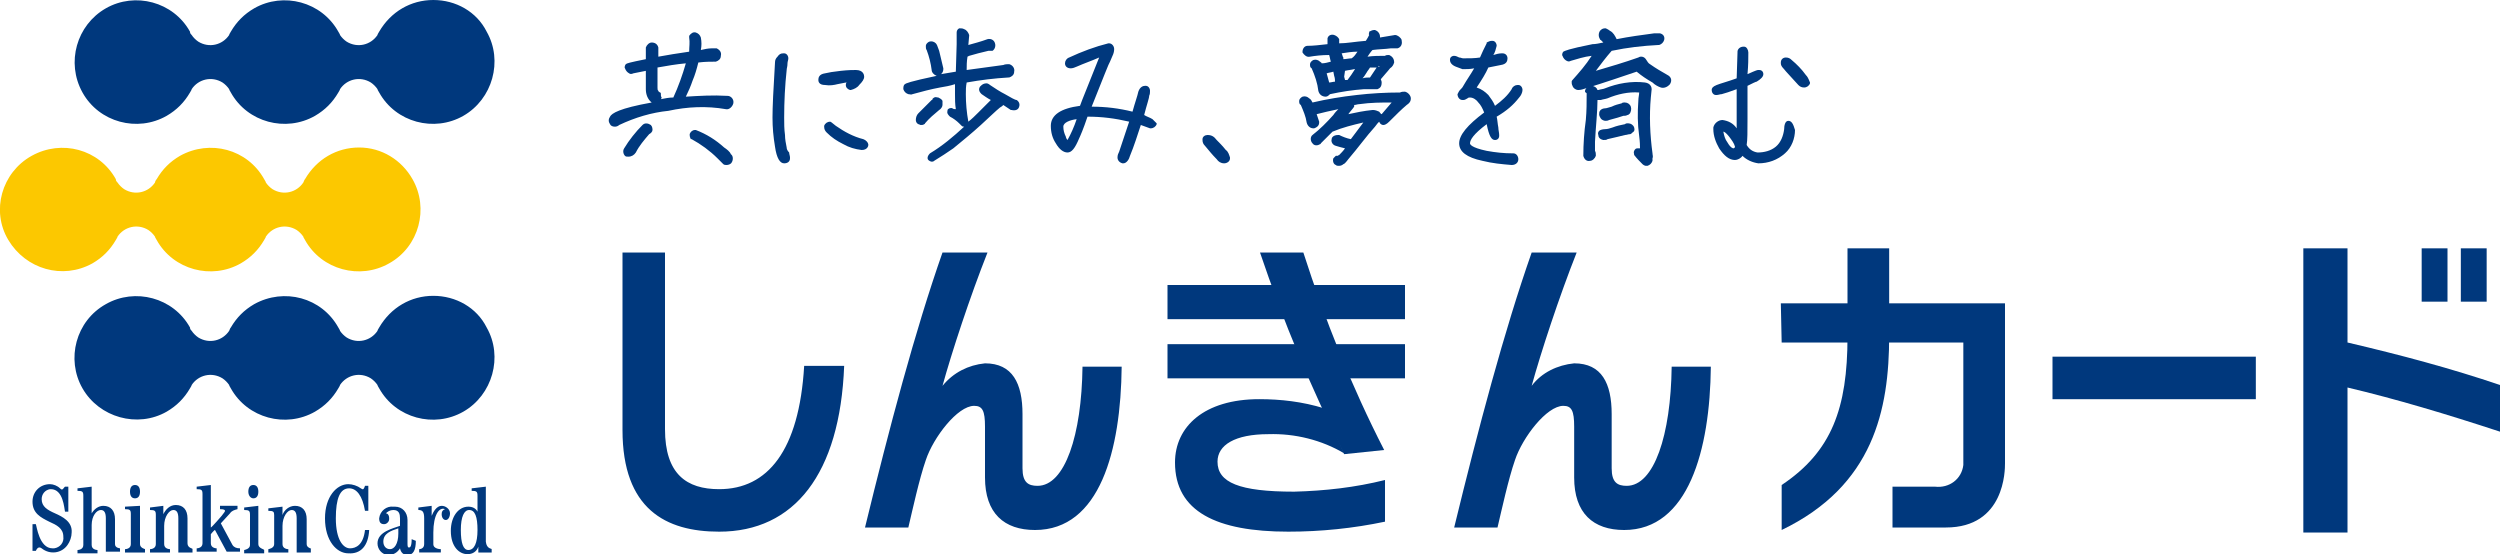 <?xml version="1.0" encoding="utf-8"?>
<!-- Generator: Adobe Illustrator 27.4.0, SVG Export Plug-In . SVG Version: 6.00 Build 0)  -->
<svg version="1.1" id="レイヤー_1" xmlns="http://www.w3.org/2000/svg" xmlns:xlink="http://www.w3.org/1999/xlink" x="0px"
	 y="0px" width="300px" height="66.5px" viewBox="0 0 300 66.5" style="enable-background:new 0 0 300 66.5;" xml:space="preserve">
<style type="text/css">
	.st0{fill:#00387D;}
	.st1{fill:#FCC800;}
</style>
<path class="st0" d="M6.6,61.6C5.7,61.2,5,60.8,5,59.9c0-0.6,0.4-1.1,1-1.2c0,0,0.1,0,0.1,0c1.5,0,1.6,2.3,1.7,2.7h0.4v-3H7.8
	l-0.1,0.1c-0.2,0.3-0.3,0.3-0.5,0.1c-0.3-0.3-0.8-0.5-1.2-0.5c-1.2,0-2.1,0.9-2.1,2.1c0,0,0,0,0,0c0,1.4,1,1.9,2,2.4
	c0.9,0.4,1.7,0.8,1.7,1.8c0.1,0.7-0.4,1.3-1.1,1.4c-0.1,0-0.1,0-0.2,0c-1.6,0-1.9-2.7-2-2.9H3.9v3.2h0.4c0.1-0.2,0.3-0.6,0.7-0.3
	c1,0.8,2.4,0.6,3.1-0.4c0.3-0.4,0.5-1,0.5-1.5C8.7,62.6,7.5,62,6.6,61.6 M49.4,64.7c0,0.9-0.2,1-0.3,1c-0.1,0-0.2,0-0.2-0.4v-2.9
	c0-0.9-0.6-1.6-1.5-1.6c-0.1,0-0.2,0-0.2,0c-0.8-0.1-1.6,0.5-1.7,1.4c0,0,0,0,0,0c0,0.5,0.2,0.7,0.6,0.7c0.3,0,0.6-0.3,0.6-0.6
	c0,0,0,0,0-0.1c0-0.4-0.2-0.6-0.4-0.6c0.2-0.2,0.5-0.4,0.9-0.4c0.7,0,0.8,0.5,0.8,1v0.9c-0.8,0.3-2.7,0.7-2.7,2.1
	c0,0.7,0.5,1.3,1.2,1.4c0,0,0.1,0,0.1,0c0.6,0,1.1-0.3,1.4-0.8c0.1,0.5,0.4,0.8,0.9,0.8c0.7,0,1-0.6,1-1.7L49.4,64.7z M47.8,63.4V64
	c0,1.3-0.5,1.9-1,1.9c-0.5,0-0.8-0.4-0.8-0.9C46,64,46.9,63.7,47.8,63.4 M53,60.7c-0.6,0-1,0.7-1.2,1.2v-1.2l-1.6,0.2v0.3h0
	c0.5,0,0.7,0.2,0.7,1v3.1c0,0.6-0.6,0.6-0.6,0.6v0.4h2.6v-0.4c0,0-0.9,0-0.9-0.6v-1.4c0-2.1,0.7-3.1,1.4-2.8
	c-0.3,0.1-0.4,0.3-0.4,0.6c0,0.4,0.2,0.7,0.5,0.7S54,62,54,61.6C54,61.1,53.5,60.7,53,60.7C53,60.7,53,60.7,53,60.7 M58.3,65v-6.6
	l-1.7,0.2v0.3h0c0.6,0,0.7,0.1,0.7,0.6v1.9c-0.2-0.4-0.6-0.6-1.1-0.6c-1.2,0-2.1,1.2-2.1,2.9c0,1.9,1,2.8,2,2.8
	c0.6,0,1.1-0.3,1.3-0.9v0.7H59v-0.4C59,65.8,58.4,65.9,58.3,65 M57.3,63.6c0,1.6-0.4,2.4-1.1,2.4c-0.6,0-0.9-0.8-0.9-2.4
	s0.4-2.4,1-2.4C57,61.2,57.3,62,57.3,63.6 M31,65.3v-4.6l-1.7,0.2v0.3h0c0.6,0,0.7,0.1,0.7,0.6v3.6c0,0.5-0.7,0.6-0.7,0.6v0.4h2.4
	v-0.4C31.7,65.9,31,65.8,31,65.3 M30.4,59.8c0.4,0,0.6-0.3,0.6-0.8s-0.2-0.8-0.6-0.8s-0.6,0.3-0.6,0.8S30.1,59.8,30.4,59.8
	 M16.8,65.3v-4.6L15,60.8v0.3h0c0.6,0,0.7,0.1,0.7,0.6v3.6c0,0.6-0.7,0.6-0.7,0.6v0.4h2.4v-0.4C17.5,65.9,16.8,65.8,16.8,65.3
	 M16.2,59.8c0.4,0,0.6-0.3,0.6-0.8s-0.2-0.8-0.6-0.8s-0.6,0.3-0.6,0.8S15.8,59.8,16.2,59.8 M27.9,65.4l-1.4-2.6c0,0,1.1-1.2,1.1-1.2
	c0.2-0.3,0.5-0.4,0.9-0.5h0v-0.4h-2.1v0.4h0c0.5,0,0.6,0.1,0.6,0.2c0,0.1-0.1,0.2-0.4,0.6c0,0-1.2,1.4-1.3,1.4v-5.1l-1.7,0.2v0.3h0
	c0.6,0,0.7,0.1,0.7,0.6v5.9c0,0.6-0.7,0.6-0.7,0.6v0.4H26v-0.4c0,0-0.7,0-0.7-0.6v-1.1c0,0,0.4-0.5,0.5-0.5l1.4,2.6h1.6v-0.4
	C28.4,65.8,28.1,65.7,27.9,65.4 M13.8,65.3v-3c0-1-0.5-1.6-1.4-1.6c-0.6,0-1.1,0.4-1.4,0.9v-3.2l-1.7,0.2v0.3h0
	c0.6,0,0.7,0.1,0.7,0.6v5.9c0,0.6-0.7,0.6-0.7,0.6v0.4h2.4v-0.4c0,0-0.7,0-0.7-0.6V63c0-1.1,0.6-1.8,1.1-1.8c0.4,0,0.6,0.3,0.6,1v4
	h1.7v-0.4C14.5,65.8,13.8,65.8,13.8,65.3 M22.5,65.2v-3c0-1-0.5-1.6-1.4-1.6c-0.7,0-1.2,0.5-1.5,1.1v-1L18,60.9v0.3h0
	c0.6,0,0.7,0.1,0.7,0.6v3.5c0,0.6-0.7,0.6-0.7,0.6v0.4h2.4v-0.4c0,0-0.7,0-0.7-0.6v-2.2c0-1.1,0.6-1.9,1.1-1.9c0.4,0,0.6,0.3,0.6,1
	v4.1h1.7v-0.4C23.2,65.8,22.5,65.8,22.5,65.2 M36.8,65.3v-3c0-1-0.5-1.6-1.4-1.6c-0.7,0-1.3,0.5-1.5,1.1v-1l-1.7,0.2v0.3h0
	c0.6,0,0.7,0.1,0.7,0.5v3.5c0,0.5-0.7,0.6-0.7,0.6v0.4h2.4v-0.4c0,0-0.7,0-0.7-0.6v-2.2c0-1.1,0.6-1.9,1.1-1.9c0.4,0,0.6,0.3,0.6,1
	v4.1h1.7v-0.4C37.5,65.8,36.8,65.8,36.8,65.3 M44.3,63.6h-0.5v0c-0.2,1.8-1.1,2.2-1.8,2.2c-0.8,0-1.7-1-1.7-3.6
	c0-2.4,0.5-3.6,1.6-3.6c0.9,0,1.6,0.9,1.9,2.7v0h0.4v-3h-0.4l0,0c-0.2,0.6-0.3,0.4-0.5,0.3c-0.4-0.3-1-0.5-1.5-0.5
	c-1.4,0-2.8,1.5-2.8,4.1c0,2.7,1.4,4.2,2.8,4.2C43.3,66.5,44.2,65.5,44.3,63.6L44.3,63.6z M52,0c-2.7,0-5.1,1.4-6.5,3.8
	c-0.1,0.2-0.2,0.3-0.2,0.4c-0.8,1.2-2.4,1.6-3.7,0.8c-0.3-0.2-0.6-0.5-0.8-0.8c0-0.1-0.1-0.2-0.2-0.4c-2-3.6-6.6-4.8-10.1-2.8
	c-1.2,0.7-2.1,1.6-2.8,2.8c-0.1,0.2-0.2,0.3-0.2,0.4c-0.8,1.2-2.4,1.6-3.7,0.8c-0.3-0.2-0.6-0.5-0.8-0.8c-0.1-0.1-0.2-0.2-0.2-0.4
	c-2-3.6-6.6-4.8-10.1-2.8S7.9,7.5,9.9,11.1s6.6,4.8,10.1,2.8c1.2-0.7,2.1-1.6,2.8-2.8c0.1-0.2,0.2-0.3,0.2-0.4
	c0.8-1.2,2.4-1.6,3.7-0.8c0.3,0.2,0.6,0.5,0.8,0.8c0,0.1,0.1,0.2,0.2,0.4c2,3.6,6.6,4.8,10.1,2.8c1.2-0.7,2.1-1.6,2.8-2.8
	c0.1-0.2,0.2-0.3,0.2-0.4c0.8-1.2,2.4-1.6,3.7-0.8c0.3,0.2,0.6,0.5,0.8,0.8c0,0.1,0.1,0.2,0.2,0.4c2,3.6,6.6,4.8,10.1,2.8
	s4.8-6.6,2.8-10.1C57.2,1.4,54.7,0,52,0"/>
<path class="st1" d="M43.1,17.7c-2.7,0-5.1,1.4-6.5,3.8c-0.1,0.1-0.1,0.2-0.2,0.4c-0.8,1.2-2.4,1.6-3.7,0.8
	c-0.3-0.2-0.6-0.5-0.8-0.8c0-0.1-0.1-0.2-0.2-0.4c-2-3.6-6.5-4.8-10.1-2.8c-1.2,0.7-2.1,1.6-2.8,2.8c-0.1,0.1-0.2,0.3-0.2,0.4
	c-0.8,1.2-2.4,1.6-3.7,0.8c-0.3-0.2-0.6-0.5-0.8-0.8c-0.1-0.1-0.2-0.2-0.2-0.4c-2-3.6-6.5-4.8-10.1-2.8S-1.1,25.3,1,28.8
	s6.5,4.8,10.1,2.8c1.2-0.7,2.1-1.6,2.8-2.8c0.1-0.2,0.2-0.3,0.2-0.4c0.8-1.2,2.4-1.6,3.7-0.8c0.3,0.2,0.6,0.5,0.8,0.8
	c0,0.1,0.1,0.2,0.2,0.4c2,3.6,6.6,4.8,10.1,2.8c1.2-0.7,2.1-1.6,2.8-2.8c0.1-0.2,0.2-0.3,0.2-0.4c0.8-1.2,2.4-1.6,3.7-0.8
	c0.3,0.2,0.6,0.5,0.8,0.8c0,0.1,0.1,0.2,0.2,0.4c2,3.6,6.6,4.8,10.1,2.8c3.6-2,4.8-6.6,2.8-10.1C48.2,19.2,45.8,17.7,43.1,17.7"/>
<path class="st0" d="M52,35.5c-2.7,0-5.1,1.4-6.5,3.8c-0.1,0.2-0.2,0.3-0.2,0.4c-0.8,1.2-2.4,1.6-3.7,0.8c-0.3-0.2-0.6-0.5-0.8-0.8
	c0-0.1-0.1-0.2-0.2-0.4c-2-3.6-6.5-4.8-10.1-2.8c-1.2,0.7-2.1,1.6-2.8,2.8c-0.1,0.1-0.1,0.2-0.2,0.4c-0.8,1.2-2.4,1.6-3.7,0.8
	c-0.3-0.2-0.6-0.5-0.8-0.8c-0.1-0.1-0.2-0.2-0.2-0.4c-2-3.6-6.6-4.8-10.1-2.8c-3.6,2-4.8,6.6-2.8,10.1s6.6,4.8,10.1,2.8
	c1.2-0.7,2.1-1.6,2.8-2.8c0.1-0.2,0.2-0.3,0.2-0.4c0.8-1.2,2.4-1.6,3.7-0.8c0.3,0.2,0.6,0.5,0.8,0.8c0,0.1,0.1,0.2,0.2,0.4
	c2,3.6,6.6,4.8,10.1,2.8c1.2-0.7,2.1-1.6,2.8-2.8c0.1-0.2,0.2-0.3,0.2-0.4c0.8-1.2,2.4-1.6,3.7-0.8c0.3,0.2,0.6,0.5,0.8,0.8
	c0,0.1,0.1,0.2,0.2,0.4c2,3.6,6.6,4.8,10.1,2.8s4.8-6.6,2.8-10.1C57.2,36.9,54.7,35.5,52,35.5 M78.1,15c-0.3-0.2-0.7-0.3-1,0
	c-0.8,0.8-1.6,1.8-2.2,2.8c-0.2,0.3-0.1,0.7,0.1,0.9c0,0,0,0,0,0c0.1,0.1,0.2,0.1,0.4,0.1c0.4,0,0.7-0.2,0.9-0.5
	c0.4-0.8,1-1.5,1.6-2.2c0.2-0.1,0.4-0.3,0.4-0.5C78.3,15.5,78.3,15.2,78.1,15C78.1,15.1,78.1,15.1,78.1,15 M86.9,17.7
	c-1-0.9-2.1-1.6-3.4-2.1c0,0-0.1,0-0.1,0c-0.3,0-0.5,0.2-0.6,0.4c-0.1,0.2,0,0.5,0.1,0.7c0,0,0,0,0.1,0c1.1,0.6,2.2,1.4,3.1,2.3
	c0.6,0.6,0.7,0.7,0.7,0.7c0.1,0.1,0.3,0.1,0.4,0.1c0.2,0,0.5-0.1,0.6-0.3c0.2-0.3,0.2-0.8-0.1-1C87.6,18.2,87.2,17.9,86.9,17.7
	 M87.1,13.1c0.4,0.1,0.8-0.3,0.9-0.7c0,0,0,0,0,0c0.1-0.5-0.3-0.9-0.7-0.9c0,0-0.1,0-0.1,0c-1.6-0.1-3.3,0-4.9,0.1
	c0.3-0.6,0.6-1.3,0.8-1.9c0.3-0.7,0.5-1.4,0.7-2.2c0.8-0.1,1.5-0.1,2-0.1c0,0,0,0,0.1,0c0.3-0.1,0.6-0.3,0.6-0.7
	c0.1-0.4-0.1-0.7-0.5-0.9l0,0c-0.2,0-0.4,0-0.6,0c-0.4,0-0.9,0.1-1.3,0.2c0.1-0.5,0.1-1,0-1.5c-0.1-0.3-0.3-0.5-0.6-0.6
	c-0.3-0.1-0.6,0.1-0.8,0.4c0,0,0,0.1,0,0.2c0.1,0.6,0,1.1,0,1.7v0c-1.4,0.2-2.6,0.4-3.7,0.6l0-1.1c-0.1-0.4-0.4-0.6-0.8-0.6
	c-0.3,0-0.6,0.3-0.7,0.6l0,1.4c-2,0.4-2.3,0.5-2.4,0.6c-0.1,0.1-0.2,0.4-0.1,0.5c0.1,0.3,0.3,0.5,0.5,0.6c0.1,0.1,0.3,0.1,0.5,0
	c0.5-0.1,1-0.2,1.5-0.3l0,2.2c0,0.6,0.2,1.2,0.7,1.6c-3.9,0.7-4.8,1.3-5,1.7c-0.2,0.3-0.2,0.6,0,0.9c0.1,0.2,0.3,0.3,0.6,0.3
	c0.2,0,0.4-0.1,0.5-0.2c1.9-0.9,3.9-1.5,5.9-1.7C82.5,12.8,84.8,12.7,87.1,13.1 M79.3,11.2c0,0,0-0.1-0.1-0.1C79.1,11,79,11,79,10.9
	c-0.1-0.1-0.1-0.2-0.1-0.4l0-2.4c1.1-0.2,2.3-0.4,3.4-0.5c-0.4,1.4-0.9,2.8-1.5,4.1c-0.5,0-1,0.1-1.5,0.2c0,0,0.1-0.1,0.1-0.2
	C79.3,11.6,79.3,11.4,79.3,11.2 M100.5,10.1c0.6-0.1,0.9-0.2,1.1-0.2c-0.1,0.1-0.1,0.2-0.1,0.3c0,0.3,0.2,0.5,0.5,0.6
	c0,0,0.1,0,0.1,0c0.4-0.1,0.8-0.3,1-0.6c0.4-0.4,0.6-0.7,0.6-1c0-0.2-0.1-0.8-1-0.8c-0.3,0-0.9,0-1.8,0.1c-0.9,0.1-1.5,0.2-1.9,0.3
	c-0.7,0.1-0.8,0.5-0.8,0.8c0,0.2,0.1,0.6,0.8,0.6C99.6,10.3,100.1,10.2,100.5,10.1 M94.4,17.7c-0.1-0.5-0.2-1-0.2-1.5
	c-0.1-0.7-0.1-1.4-0.1-2.1c0-1.9,0.1-3.9,0.3-5.7c0-0.2,0.1-0.4,0.1-0.8c0-0.2,0.1-0.4,0.1-0.6c0-0.3-0.2-0.6-0.5-0.6
	c0,0-0.1,0-0.1,0c-0.3,0-0.5,0.1-0.7,0.4C93.1,7,93,7.2,93,7.5c-0.2,3.2-0.3,5.4-0.3,6.6c0,1.2,0.1,2.3,0.3,3.5c0.2,1.4,0.6,2,1.1,2
	c0.4,0,0.7-0.2,0.7-0.6c0,0,0-0.1,0-0.1c0-0.2-0.1-0.4-0.1-0.6C94.5,18.1,94.4,17.9,94.4,17.7 M103.6,16.7c-1.2-0.3-2.3-0.9-3.3-1.6
	c-0.5-0.4-0.6-0.5-0.7-0.5c-0.3,0-0.6,0.2-0.7,0.5c0,0,0,0.1,0,0.1c0,0.3,0.1,0.5,0.3,0.7c0.6,0.6,1.2,1,2,1.4
	c0.7,0.4,1.4,0.6,2.2,0.7c0.7,0,0.8-0.5,0.8-0.6C104.2,17.1,103.9,16.8,103.6,16.7 M120.6,11.3c-0.6-0.3-1.2-0.7-1.8-1.1
	c-0.1-0.1-0.3-0.2-0.4-0.2c-0.3,0-0.5,0.1-0.7,0.3c0,0,0,0-0.1,0.1c-0.2,0.3-0.1,0.6,0.1,0.8c0,0,0,0,0.1,0.1
	c0.3,0.2,0.7,0.5,1.1,0.7l-1.5,1.5c-0.4,0.4-0.8,0.8-1.2,1.1c-0.2-1.1-0.3-2.2-0.3-3.3c0-0.5,0-0.9,0.1-1.4c1.7-0.3,3.3-0.5,5-0.6
	c0,0,0,0,0.1,0c0.3-0.1,0.6-0.3,0.6-0.7c0.1-0.4-0.2-0.8-0.6-0.9c-0.2,0-0.5,0-0.7,0.1c-1.5,0.2-3,0.4-4.4,0.6c0-0.5,0-1,0.1-1.6
	l0.2-0.1c0.7-0.2,1.4-0.4,2.3-0.6c0.1,0,0.2,0,0.4,0c0,0,0.1,0,0.1,0c0.3-0.2,0.4-0.6,0.3-0.9c-0.1-0.4-0.5-0.6-0.9-0.5
	c-0.8,0.3-1.6,0.5-2.3,0.7l0.1-1.1c0,0,0-0.1,0-0.1c-0.1-0.3-0.3-0.6-0.6-0.7c-0.2-0.1-0.3-0.1-0.5-0.1c0,0,0,0-0.1,0
	c-0.2,0.1-0.3,0.3-0.3,0.5c0,0.5,0,0.9,0,1.4l-0.1,3.3c-0.6,0.1-1.2,0.2-1.8,0.3c0.2-0.1,0.3-0.4,0.3-0.6c0,0,0-0.1,0-0.1l-0.5-2.1
	c-0.2-0.6-0.3-0.8-0.4-0.9c-0.2-0.2-0.5-0.3-0.8-0.2c-0.2,0.1-0.4,0.3-0.4,0.5c0,0.2,0,0.4,0.1,0.5c0.3,0.8,0.5,1.6,0.6,2.4
	c0,0.3,0.3,0.6,0.6,0.7h0c-3.3,0.7-3.7,0.9-3.8,1c-0.2,0.1-0.2,0.4-0.2,0.6c0.1,0.3,0.3,0.5,0.6,0.6c0.2,0,0.3,0.1,0.5,0
	c1.1-0.3,2.2-0.6,3.3-0.8c0.6-0.1,1.2-0.2,1.8-0.4c0,0.4,0,0.8,0,1.2c0,0.6,0,1.2,0.1,1.8c-0.1,0-0.3,0-0.4-0.1
	c-0.2-0.1-0.5,0-0.6,0.2c0,0,0,0,0,0.1c-0.1,0.3,0.1,0.5,0.3,0.7c0.4,0.2,0.8,0.5,1.1,0.8c0.1,0.1,0.2,0.2,0.3,0.3
	c0.1,0.1,0.2,0.1,0.3,0.1c-1.3,1.2-2.6,2.3-4.1,3.2c-0.4,0.4-0.3,0.7-0.2,0.8c0.1,0.1,0.3,0.2,0.4,0.2c0.1,0,0.2,0,0.3-0.1
	c0.8-0.5,1.6-1,2.3-1.5c1.1-0.9,2.2-1.8,3.3-2.8c1.1-1,1.8-1.7,2.3-2.1c0.2-0.1,0.3-0.2,0.4-0.3l0.9,0.6c0,0,0,0,0.1,0
	c0.4,0.1,0.8,0,0.9-0.4c0,0,0,0,0,0c0.1-0.3,0-0.6-0.3-0.8C121.8,12,121.3,11.7,120.6,11.3"/>
<path class="st0" d="M112.7,13.2c0.2-0.1,0.4-0.4,0.4-0.6c0-0.1,0-0.3,0-0.4c0,0,0,0,0-0.1c-0.1-0.2-0.3-0.3-0.5-0.4
	c-0.2,0-0.3-0.1-0.5,0c-0.1,0.1-0.2,0.1-0.2,0.2c0,0,0,0.1-0.1,0.1l-1.4,1.4c-0.1,0.1-0.1,0.1-0.2,0.2l0,0c-0.2,0.2-0.3,0.5-0.3,0.8
	c0,0.2,0.1,0.4,0.3,0.5c0.1,0,0.2,0.1,0.3,0.1c0.1,0,0.3,0,0.4-0.1c0,0,0.1,0,0.1-0.1C111.5,14.2,112.1,13.7,112.7,13.2 M138.3,14.3
	c-0.3-0.2-0.7-0.3-1-0.5c0.3-1.2,0.6-2,0.6-2.3c0.1-0.2,0.1-0.4,0.1-0.6c0-0.3-0.2-0.6-0.5-0.6c0,0-0.1,0-0.1,0
	c-0.2,0-0.6,0.1-0.8,0.7c-0.1,0.5-0.4,1.3-0.7,2.4c-1.6-0.4-3.2-0.6-4.9-0.6c1.4-3.5,2.1-5.3,2.2-5.4l0.3-0.7
	c0.1-0.2,0.2-0.5,0.2-0.8c0-0.4-0.3-0.7-0.6-0.7c0,0-0.1,0-0.1,0c-1.6,0.4-3.2,1-4.7,1.7c-0.3,0.1-0.5,0.4-0.5,0.7
	c0,0.3,0.2,0.6,0.7,0.6c0.2,0,0.5-0.1,0.7-0.2c0.9-0.4,1.8-0.7,2.7-1.1c-1.3,3.3-2.1,5.2-2.3,5.8c-2.3,0.3-3.5,1.1-3.5,2.4
	c0,0.8,0.2,1.5,0.6,2.1c0.4,0.7,0.9,1.1,1.4,1.1c0.5,0,0.9-0.5,1.4-1.7c0.1-0.2,0.5-1.1,1-2.6c1.7,0,3.3,0.2,5,0.6
	c-0.4,1.2-0.8,2.4-1.2,3.6c-0.1,0.2-0.2,0.4-0.2,0.7c0,0.3,0.2,0.6,0.6,0.7c0,0,0.1,0,0.1,0c0.4,0,0.7-0.5,0.8-0.9
	c0.5-1.2,0.9-2.5,1.3-3.7l1.1,0.4c0,0,0.1,0,0.1,0c0.3,0,0.6-0.2,0.7-0.5c0,0,0-0.1,0-0.1C138.7,14.7,138.5,14.5,138.3,14.3
	 M128.1,16.8c-0.1-0.1-0.2-0.3-0.2-0.4c-0.2-0.4-0.3-0.8-0.3-1.2c0-0.5,0.8-0.8,1.6-0.9C128.9,15.2,128.5,16.1,128.1,16.8 M146,16.8
	c-0.3-0.4-0.6-0.6-1.1-0.6c-0.3,0-0.6,0.2-0.6,0.5c0,0,0,0.1,0,0.1c0,0.3,0.1,0.5,0.3,0.7c0.5,0.6,0.9,1.1,1.4,1.6
	c0.2,0.3,0.5,0.5,0.9,0.5c0.3,0,0.7-0.2,0.7-0.6c0,0,0-0.1,0-0.1c-0.1-0.3-0.2-0.7-0.5-0.9C146.7,17.5,146.3,17.1,146,16.8
	 M157.2,6.8c0.6-0.1,1.4-0.2,2.3-0.2c0.1,0.3,0.1,0.5,0.2,0.8c-0.4,0.1-0.7,0.2-1.1,0.2c0-0.1-0.1-0.1-0.2-0.2
	c-0.2-0.2-0.5-0.3-0.8-0.2c-0.2,0.1-0.4,0.3-0.4,0.5c0,0.2,0,0.4,0.2,0.5c0.4,0.9,0.7,1.8,0.8,2.7c0.1,0.4,0.4,0.7,0.9,0.7
	c0.2,0,0.4-0.2,0.5-0.3c1.4-0.3,2.7-0.5,4.1-0.6c0.3,0,0.6,0,0.9,0c0.2,0,0.4,0,0.6,0c0,0,0.1,0,0.1,0c0.2-0.1,0.5-0.2,0.5-0.8
	c0-0.2-0.1-0.3-0.1-0.4c0.4-0.5,0.8-0.9,1.1-1.3c0.3-0.2,0.4-0.4,0.5-0.7c0-0.6-0.4-0.8-0.6-0.9c-0.2,0-0.4,0-0.5,0.1
	c-0.7,0-1.4,0-2.1,0.1c0.2-0.3,0.4-0.6,0.6-0.8c0.7-0.1,1.5-0.1,2.2-0.2c0.2,0,0.3,0,0.5,0c0.1,0,0.2,0,0.3,0
	c0.4-0.1,0.6-0.5,0.5-0.9c0,0,0,0,0-0.1c-0.1-0.3-0.5-0.6-0.8-0.6c-0.6,0.1-1.2,0.2-1.8,0.3c0,0,0-0.1,0-0.1c0-0.4-0.3-0.7-0.6-0.8
	c0,0-0.1,0-0.1,0c-0.2,0-0.4,0.1-0.6,0.2c0,0,0,0,0,0.1c0,0.1-0.1,0.2,0,0.3c-0.1,0.2-0.2,0.4-0.4,0.7c-1.3,0.1-2.3,0.3-3.2,0.3
	c0,0,0-0.1,0-0.1l0-0.3c0,0,0-0.1,0-0.1c-0.1-0.2-0.3-0.4-0.6-0.5c-0.3-0.1-0.7,0-0.8,0.4c0,0,0,0,0,0.1c0,0.2,0,0.4,0,0.5l0,0.1
	c-0.9,0.1-1.7,0.2-2.4,0.2c-0.4,0-0.6,0.4-0.6,0.7c0,0,0,0,0,0c0,0,0,0.1,0,0.1C156.5,6.6,156.8,6.9,157.2,6.8 M165.6,8l-0.2,0
	c0,0,0-0.1,0-0.1L165.6,8L165.6,8 M165.2,8.1l-0.8,1.2c-0.3,0-0.6,0-0.9,0.1c0.2-0.2,0.3-0.4,0.5-0.7c0.1-0.2,0.3-0.4,0.4-0.6
	C164.7,8.1,164.9,8.1,165.2,8.1 M161,6.4c0.6-0.1,1.3-0.2,1.9-0.2c-0.2,0.3-0.4,0.6-0.7,0.8l0,0c-0.3,0-0.7,0.1-1,0.1
	c0-0.1,0-0.1,0-0.2C161.1,6.8,161.1,6.6,161,6.4 M161.4,8.5c0.4-0.1,0.7-0.1,1.1-0.2l0.1,0c-0.3,0.5-0.6,0.9-0.9,1.3l-0.3,0l0,0
	c0-0.1-0.1-0.3-0.1-0.4L161.4,8.5z M160.2,9.8c-0.2,0-0.5,0.1-0.7,0.1l-0.3-1.1c0.3-0.1,0.5-0.1,0.8-0.2l0.1,0.5
	C160.2,9.4,160.2,9.6,160.2,9.8"/>
<path class="st0" d="M168.6,11c-0.2,0-0.4,0-0.6,0.1c-1.7,0-3.5,0.1-5.2,0.3c-1.8,0.2-3.6,0.5-5.3,0.9c-0.1-0.2-0.2-0.4-0.4-0.5
	c-0.2-0.2-0.5-0.3-0.8-0.2c-0.2,0.1-0.4,0.3-0.4,0.5c0,0.2,0,0.4,0.2,0.5c0.3,0.7,0.6,1.4,0.7,2.1c0.1,0.4,0.4,0.7,0.8,0.7
	c0,0,0,0,0.1,0c0.3-0.1,0.6-0.3,0.6-0.7c0,0,0-0.1,0-0.1l-0.3-0.9c0.8-0.2,1.6-0.4,2.6-0.6c-0.2,0.2-0.4,0.4-0.6,0.7
	c-0.8,0.9-1.6,1.7-2.5,2.4c0,0,0,0-0.1,0.1c-0.2,0.3-0.1,0.7,0.1,0.9c0.2,0.3,0.6,0.3,0.9,0.1c0,0,0.1,0,0.1-0.1l0.5-0.5
	c0.3-0.3,0.6-0.6,0.9-0.9c1.2-0.5,2.4-0.8,3.7-1.1l-1.5,2c-0.5-0.1-1-0.3-1.4-0.5c0,0-0.1,0-0.1,0c-0.6,0-0.8,0.3-0.8,0.5
	c-0.1,0.3,0.1,0.7,0.5,0.8c0.3,0.1,0.7,0.2,1.1,0.3c-0.2,0.3-0.5,0.6-0.7,0.8c-0.1,0-0.1,0.1-0.2,0.1c-0.1,0-0.1,0-0.2,0
	c-0.1,0.1-0.2,0.2-0.3,0.3c-0.1,0.3,0,0.7,0.3,0.8c0.1,0.1,0.2,0.1,0.4,0.1c0.2,0,0.4-0.1,0.5-0.2c0.1,0,0.3-0.2,0.6-0.6
	c1.2-1.4,2.2-2.8,3.2-3.9c0.2-0.3,0.4-0.5,0.5-0.6c0,0.1,0.1,0.1,0.1,0.2c0.2,0.2,0.5,0.4,1.1-0.2c0.8-0.8,1.5-1.5,2.1-2
	c0.3-0.2,0.5-0.4,0.5-0.8C169.3,11.5,169,11.1,168.6,11 M167.2,12.2l0,0.3h0L167.2,12.2z M165.5,13.4c-0.2-0.1-0.5-0.2-0.7-0.2h-0.1
	c-1,0.1-2,0.3-2.9,0.5c0.2-0.3,0.5-0.6,0.7-0.9c0,0,0,0,0-0.1l0-0.1c0.2,0,0.4-0.1,0.6-0.1c1.4-0.2,2.7-0.2,3.9-0.2l-1.2,1.4
	C165.7,13.7,165.6,13.5,165.5,13.4 M182.3,11.7c0.2-0.2,0.4-0.6,0.4-0.9c0-0.3-0.2-0.6-0.5-0.6c0,0-0.1,0-0.1,0
	c-0.3,0-0.6,0.2-0.7,0.5c-0.5,0.8-1.2,1.4-2,2c-0.2-0.5-0.5-0.9-0.8-1.3c-0.4-0.4-0.8-0.7-1.4-0.9c0.6-0.9,1.1-1.7,1.4-2.4
	c0.5-0.1,1-0.2,1.5-0.3c0.7-0.1,0.8-0.5,0.8-0.8c0-0.3-0.2-0.6-0.6-0.6c0,0-0.1,0-0.1,0c-0.3,0-0.7,0.1-1,0.2
	c0.2-0.3,0.3-0.7,0.4-1.1c0-0.3-0.2-0.6-0.5-0.6c0,0-0.1,0-0.1,0c-0.2,0-0.4,0.1-0.6,0.2c0,0,0,0,0,0.1c-0.3,0.6-0.6,1.2-0.8,1.7
	c-0.6,0.1-1.3,0.1-2,0.1c-0.2,0-0.3-0.1-0.5-0.1c-0.2-0.1-0.4-0.2-0.6-0.2c-0.3,0-0.5,0.2-0.5,0.4c0,0,0,0,0,0.1
	c0,0.3,0.2,0.6,0.7,0.8c0.3,0.1,0.5,0.2,0.8,0.3c0.5,0,0.9,0,1.4-0.1c-0.4,0.7-0.9,1.4-1.3,2.1c-0.1,0.2-0.2,0.3-0.4,0.5
	c-0.1,0.1-0.2,0.3-0.3,0.5c0,0.3,0.2,0.7,0.6,0.7c0,0,0.1,0,0.1,0c0.2,0,0.3-0.1,0.5-0.2c0.1-0.1,0.2-0.1,0.3-0.1
	c0.4,0,0.8,0.3,1,0.6c0.3,0.3,0.5,0.7,0.7,1.2c-2,1.5-3,2.7-3,3.7s0.9,1.7,2.8,2.1c1.2,0.3,2.3,0.4,3.5,0.5c0.5,0,0.8-0.3,0.8-0.7
	c0-0.3-0.2-0.7-0.6-0.7c0,0-0.1,0-0.1,0c-1,0-2-0.1-3.1-0.3c-1.9-0.4-2-0.8-2-0.9c0-0.4,0.4-1.1,2-2.3c0.3,1.5,0.6,1.9,1,1.9
	c0.3,0,0.5-0.2,0.5-0.5c0,0,0,0,0-0.1c0-0.3-0.1-0.6-0.1-0.9c-0.1-0.5-0.1-0.9-0.2-1.3C180.8,13.3,181.6,12.6,182.3,11.7 M200.1,9
	c-0.7-0.4-1.4-0.8-2.1-1.3c-0.2-0.1-0.3-0.3-0.5-0.6c-0.2-0.3-0.6-0.4-0.9-0.2c-1.7,0.6-3.4,1.1-5.1,1.6c0.6-0.8,1.2-1.6,1.9-2.4
	c1.9-0.4,3.7-0.6,5.6-0.7c0,0,0,0,0.1,0c0.3-0.1,0.5-0.3,0.6-0.6c0.1-0.4-0.1-0.7-0.5-0.8l-0.1,0c-0.2,0-0.4,0-0.6,0
	c-1.5,0.2-3,0.4-4.5,0.7c-0.2-0.4-0.4-0.8-0.8-1c-0.1-0.1-0.3-0.2-0.5-0.3c-0.2,0-0.4,0-0.6,0.2c0,0,0,0-0.1,0.1
	c-0.2,0.3-0.2,0.7,0,1c0,0,0,0.1,0.1,0.1c0.1,0.1,0.2,0.2,0.3,0.3c-0.5,0.1-0.9,0.2-1.3,0.2c-3,0.6-3.3,0.8-3.5,0.9
	c-0.1,0.1-0.2,0.4-0.1,0.5c0.1,0.3,0.3,0.5,0.5,0.6c0.2,0.1,0.3,0.1,0.5,0c0.7-0.2,1.6-0.5,2.5-0.6c-0.7,1.1-1.5,2-2.3,2.9
	c0,0-0.1,0.1-0.1,0.2c0,0.2,0,0.3,0.1,0.5c0.1,0.3,0.4,0.5,0.7,0.5c0.3,0,0.6-0.1,0.9-0.2c2.3-0.7,4.3-1.4,6.1-2
	c0.6,0.5,1.2,0.9,1.9,1.3c0.3,0.3,0.7,0.5,1,0.6c0.3,0.1,0.7,0,1-0.3c0,0,0.1-0.1,0.1-0.1C200.7,9.6,200.5,9.2,200.1,9"/>
<path class="st0" d="M198.3,18.4c-0.3-2.2-0.4-4.5-0.2-6.7l0.1-1c0-0.2-0.1-0.7-0.8-0.8c-1.6-0.2-3.3,0.1-4.8,0.7
	c-0.2,0.1-0.5,0.1-0.8,0.2l-0.1,0c-0.1-0.3-0.3-0.4-0.6-0.5c0,0-0.1,0-0.1,0c-0.4,0-0.7,0.2-0.8,0.6c0,0.1,0,0.2,0.1,0.2
	c0,0,0.1,0.1,0.1,0.1c0,1.1,0,2.1-0.1,3.2c-0.2,1.4-0.3,2.9-0.3,4.3c0.1,0.4,0.4,0.7,0.8,0.6c0.3,0,0.6-0.3,0.7-0.6c0,0,0-0.1,0-0.1
	c0-0.2,0-0.3-0.1-0.5c0-0.3,0-0.7,0-1.1c0.1-1.9,0.3-3.6,0.3-5c0.1,0,0.2,0,0.4,0c0.3-0.1,0.5-0.1,0.8-0.2c1.2-0.5,2.5-0.8,3.8-0.7
	c0,0.3-0.1,0.6-0.1,1c-0.1,1.4-0.1,2.8,0.1,4.2c0.1,0.8,0.1,1.2,0.1,1.5l-0.2,0c0,0-0.1,0-0.1,0c-0.2,0-0.3,0.1-0.4,0.3
	c-0.1,0.2,0,0.3,0,0.5c0.3,0.4,0.7,0.8,1,1.1c0.1,0.1,0.3,0.2,0.4,0.2c0,0,0.1,0,0.1,0c0,0,0,0,0.1,0c0.3-0.1,0.5-0.3,0.6-0.6
	c0-0.1,0-0.2,0-0.3C198.4,18.8,198.3,18.6,198.3,18.4"/>
<path class="st0" d="M196.1,15.3c-0.1-0.3-0.4-0.5-0.7-0.5c0,0,0,0-0.1,0c-0.1,0-0.2,0-0.3,0.1c-0.5,0.1-1,0.2-1.5,0.4
	c-0.3,0.1-0.6,0.2-0.9,0.2c-0.3,0-0.6,0.1-0.7,0.2c-0.1,0.1-0.2,0.3-0.1,0.5c0,0.2,0.1,0.5,0.6,0.6c0.2,0,0.4,0,0.5-0.1
	c0.9-0.2,1.7-0.4,2.1-0.5c0.2,0,0.4-0.1,0.6-0.1c0.1,0,0.2-0.1,0.3-0.2C196.1,15.8,196.2,15.6,196.1,15.3 M192.6,14.5
	c0.2,0,0.3,0,0.5-0.1c0.8-0.2,1.4-0.4,1.7-0.5c0.2,0,0.3,0,0.5-0.1c0.1,0,0.2-0.1,0.3-0.2c0.1-0.2,0.2-0.5,0.1-0.8
	c-0.1-0.3-0.4-0.5-0.7-0.5c0,0,0,0-0.1,0c-0.1,0-0.2,0-0.3,0.1c-0.4,0.1-0.8,0.2-1.2,0.4c-0.4,0.1-0.6,0.2-0.8,0.2
	c-0.2,0-0.5,0.1-0.6,0.3c-0.1,0.1-0.1,0.3-0.1,0.5C192,14.1,192.1,14.4,192.6,14.5 M216.7,9c-0.5-0.7-1.1-1.3-1.7-1.8
	c-0.2-0.2-0.4-0.3-0.7-0.3c-0.3,0-0.6,0.2-0.6,0.6c0,0,0,0.1,0,0.1c0,0.2,0.1,0.4,0.3,0.6c0.4,0.5,1,1.1,1.8,2
	c0.2,0.2,0.4,0.3,0.7,0.3c0.3,0,0.6-0.2,0.7-0.5c0,0,0-0.1,0-0.1C217,9.4,216.9,9.2,216.7,9 M214.6,14.5c-0.4,0-0.5,0.6-0.5,1
	c-0.1,0.8-0.4,1.6-1,2.1c-0.6,0.5-1.4,0.7-2.2,0.7c-0.6-0.1-1-0.4-1.3-0.9c0.1-0.6,0.1-1.6,0.1-3.1l0-4c0.6-0.3,1-0.5,1.1-0.5
	c0.5-0.3,0.8-0.6,0.8-0.9c0-0.3-0.2-0.5-0.5-0.5c0,0,0,0-0.1,0c-0.1,0-0.2,0-1.3,0.5c0.1-1.1,0.1-1.9,0.1-2.6c0-0.3-0.2-0.7-0.5-0.7
	c0,0-0.1,0-0.1,0c-0.4,0-0.7,0.3-0.7,0.6c0,0,0,0.1,0,0.1l-0.1,3.1c-1.1,0.4-1.9,0.6-2.4,0.8c-0.5,0.2-0.6,0.4-0.6,0.6
	c0,0.3,0.2,0.6,0.5,0.6c0,0,0.1,0,0.1,0c0.2,0,0.4-0.1,0.6-0.1c0.4-0.1,1-0.3,1.8-0.6l0,4.7c-0.4-0.6-1-0.9-1.7-1
	c-0.5,0-1,0.4-1.1,0.9c0,0.1,0,0.1,0,0.2c0,0.8,0.3,1.6,0.7,2.3c0.6,0.9,1.2,1.4,1.9,1.4c0.3,0,0.7-0.2,0.9-0.5
	c0.5,0.5,1.2,0.8,1.9,0.9c1.2,0,2.3-0.4,3.2-1.2c0.8-0.7,1.2-1.8,1.2-2.8C215.2,14.9,215,14.5,214.6,14.5 M208.2,17.6
	c0,0.1-0.1,0.2-0.2,0.2c0,0-0.3,0-0.7-0.7c-0.3-0.4-0.4-0.8-0.5-1.3c0.1,0,0.3,0.1,0.7,0.6C207.8,16.8,208.1,17.2,208.2,17.6
	 M246.3,42.8h24.4v5.1h-24.4V42.8z M295.3,29.8h3.1v6.4h-3.1V29.8z M290.6,29.8h3.1v6.4h-3.1L290.6,29.8z M281.7,46.5v17.4h-5.3
	V29.8h5.3v11.3c6.4,1.5,12.4,3.1,18.3,5.1v5.6C293.6,49.7,287.6,47.9,281.7,46.5 M221.7,40.4V29.8h5v10.5c0,8.9-1.9,18-12.9,23.3
	v-5.4C219.8,54.2,221.7,49,221.7,40.4"/>
<path class="st0" d="M213.7,36.4h26.9l0,19.2c0,0.8,0,7.7-7.1,7.7h-6.4v-4.9h5.1c1.7,0.2,3.2-0.9,3.4-2.6c0-0.1,0-0.3,0-0.4V41.1
	h-21.8L213.7,36.4z M86.3,63.8c-6.4,0-11.6-2.7-11.6-12.2V30.3h5.1v21.2c0,5.4,2.6,7.2,6.5,7.2c5.8,0,9.6-4.6,10.2-14.8h4.8
	C100.8,56.9,95.3,63.8,86.3,63.8 M124.2,63.6c-3.7,0-6-2-6-6.3v-6.1c0-1.9-0.3-2.5-1.3-2.5c-2,0-4.9,3.8-5.8,6.5
	c-0.8,2.3-1.6,6-2.1,8.1h-5.2c2.9-11.9,6-23.6,9.3-33h5.4c-2.1,5.3-4.3,12-5.4,16c1.3-1.6,3.1-2.5,5.1-2.7c3.3,0,4.5,2.4,4.5,6.1
	v6.5c0,1.7,0.7,2.1,1.8,2.1c3.3,0,5.3-6.1,5.4-14.3h4.7C134.5,54,132,63.6,124.2,63.6 M194.9,63.6c-3.7,0-6-2-6-6.3v-6.1
	c0-1.9-0.3-2.5-1.3-2.5c-2,0-4.9,3.8-5.8,6.5c-0.8,2.3-1.6,6-2.1,8.1h-5.2c2.9-11.9,6-23.6,9.3-33h5.4c-2.1,5.3-4.3,12-5.4,16
	c1.2-1.6,3.1-2.5,5.1-2.7c3.3,0,4.5,2.4,4.5,6.1v6.5c0,1.7,0.7,2.1,1.8,2.1c3.3,0,5.3-6.1,5.4-14.3h4.7
	C205.2,54,202.6,63.6,194.9,63.6 M161.3,54.4c-2.7-1.6-5.9-2.4-9.1-2.3c-4,0-6.1,1.3-6.1,3.3c0,2.5,2.6,3.6,9.2,3.6
	c3.7-0.1,7.3-0.5,10.9-1.4v5c-3.8,0.8-7.7,1.2-11.6,1.2c-8.6,0-13.6-2.4-13.6-8.3c0-4.3,3.5-7.6,10.1-7.6c2.6,0,5.2,0.3,7.8,1.1
	C158.4,48,161.3,54.4,161.3,54.4"/>
<path class="st0" d="M166.1,54c-3.9-7.6-7.1-15.6-9.7-23.7h-5.2c2.8,8.3,6.2,16.4,10.1,24.2L166.1,54z"/>
<path class="st0" d="M140.1,34.2h28.5v4.1h-28.5V34.2z M140.1,41.3h28.5v4.1h-28.5V41.3z"/>
</svg>
